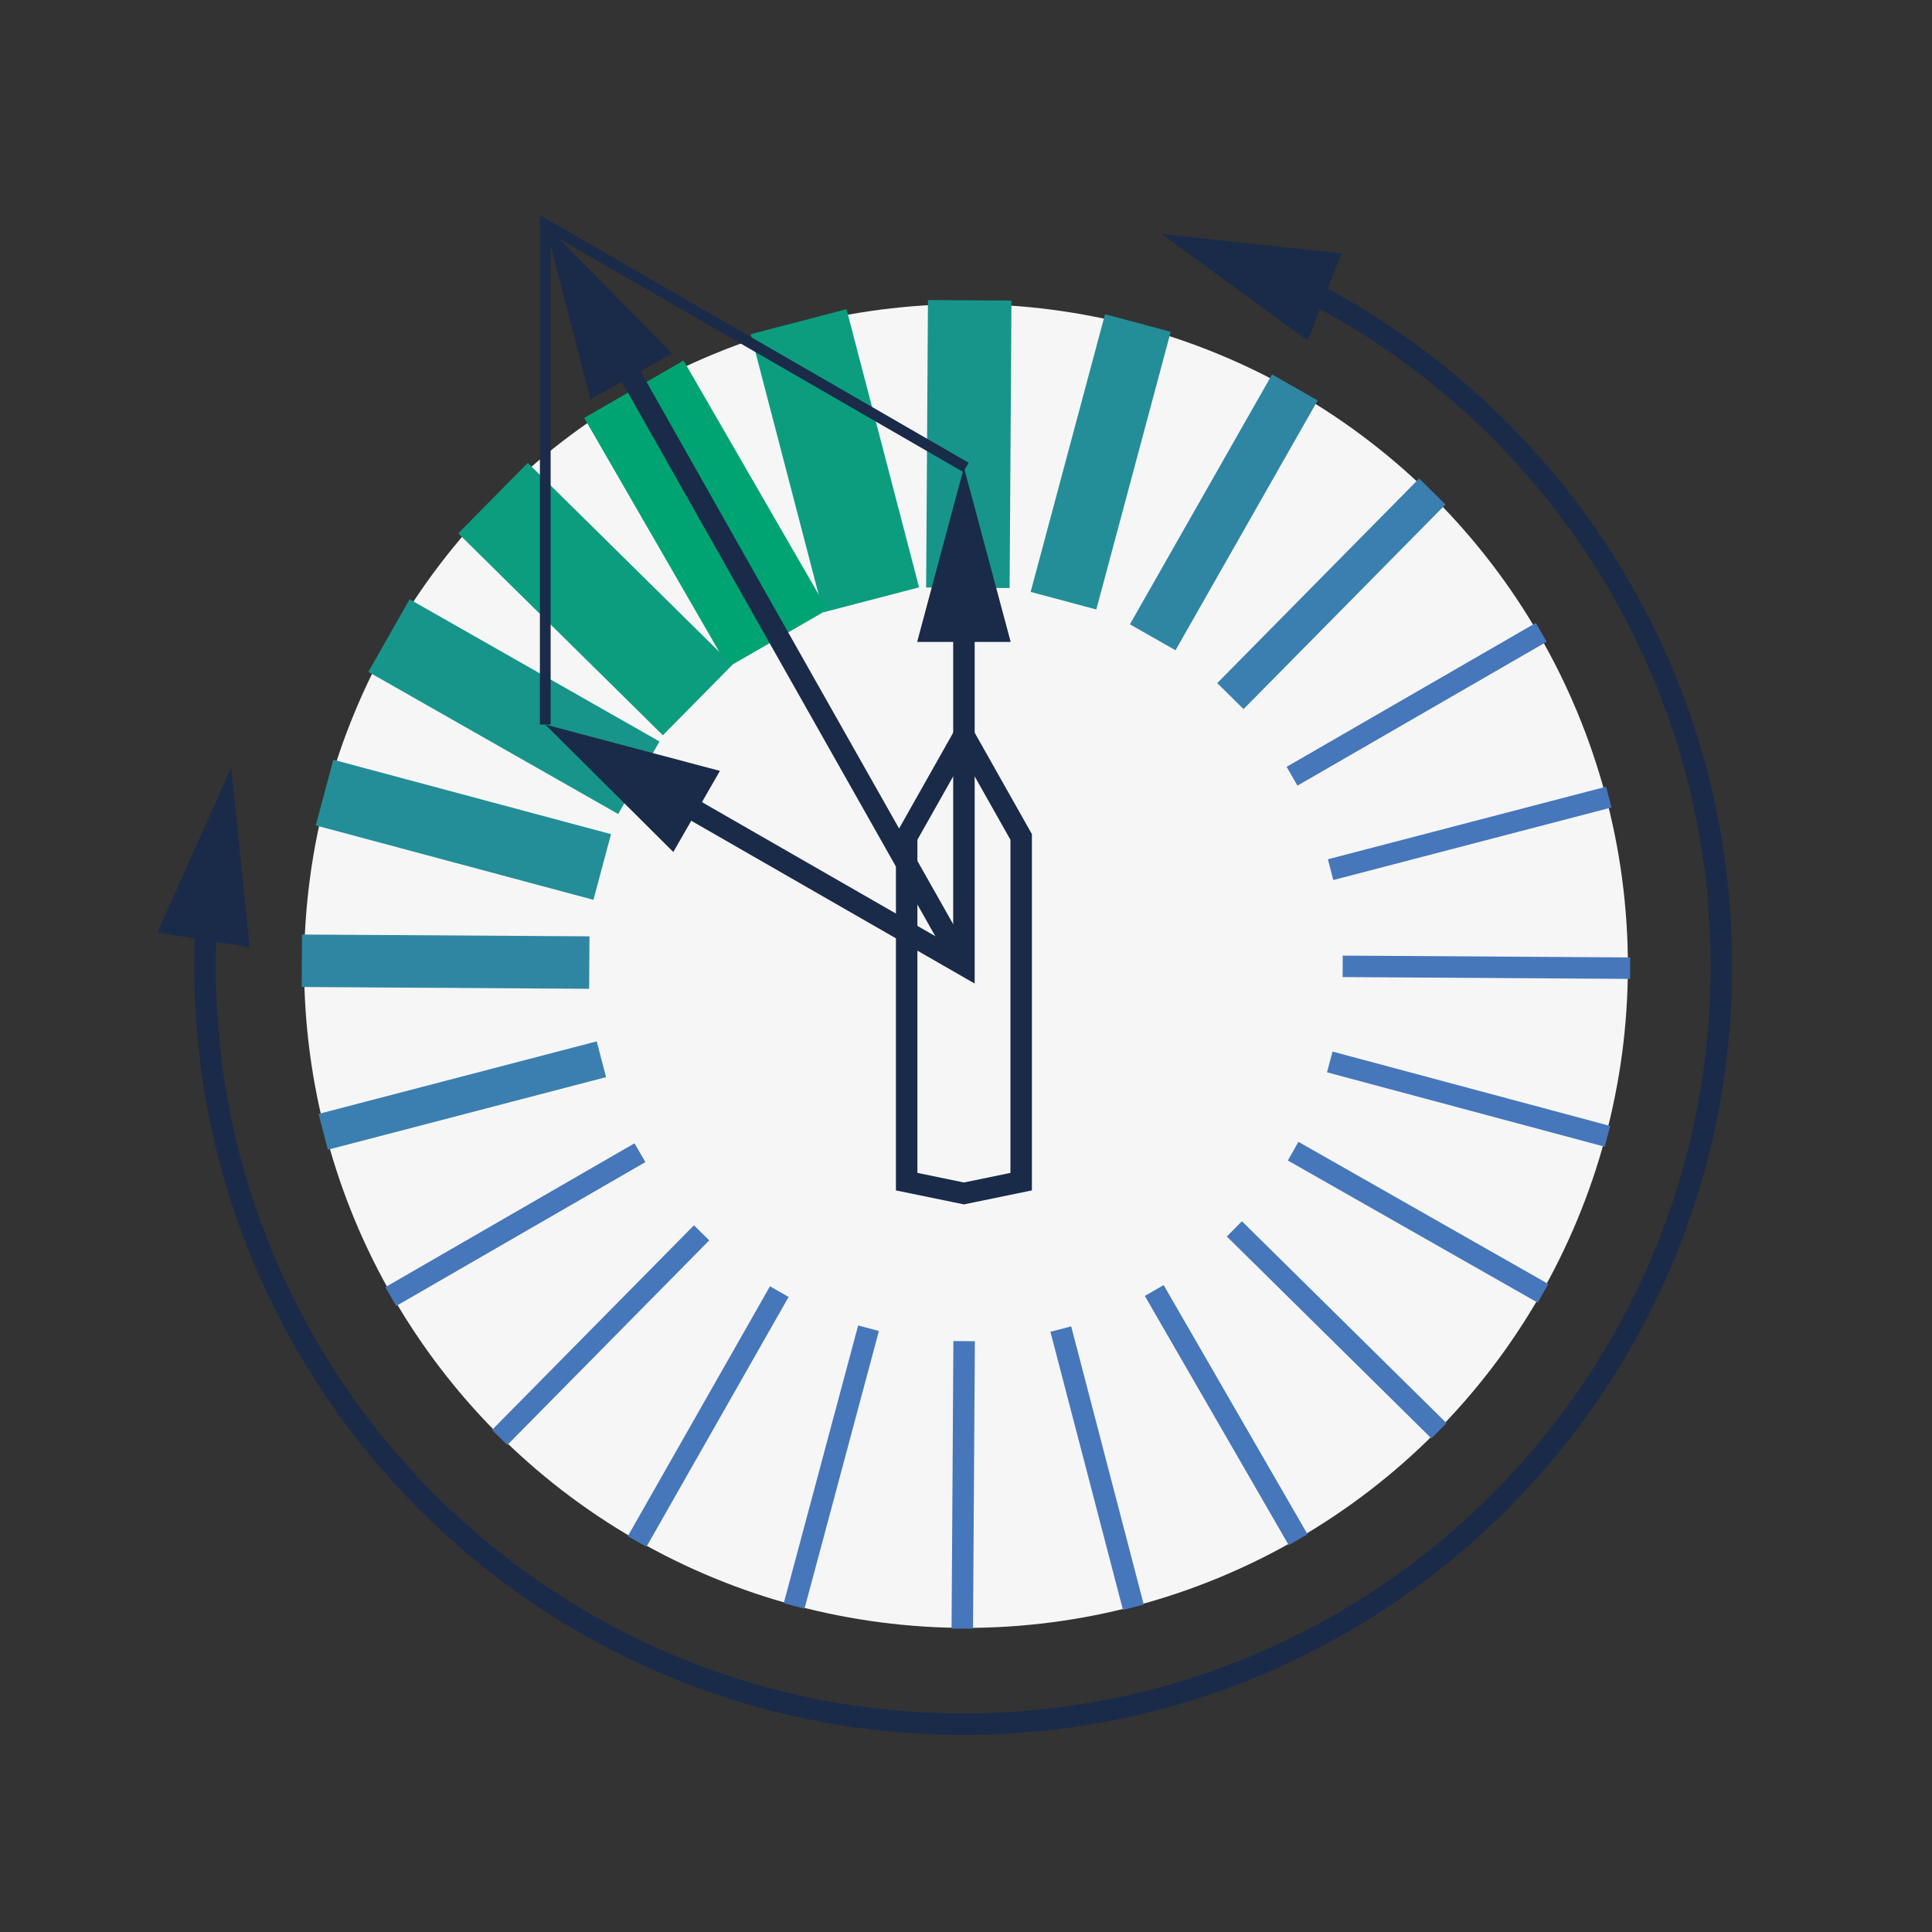 <svg xmlns="http://www.w3.org/2000/svg" viewBox="0 0 1080 1080"><rect x="0" y="0" width="1080" height="1080" fill="#333333" stroke="none"/><defs><style>.cls-1{fill:#f6f6f6;}.cls-11,.cls-2,.cls-3,.cls-4,.cls-5,.cls-6,.cls-7,.cls-8,.cls-9{fill:none;stroke-miterlimit:10;}.cls-2{stroke:#00a473;stroke-width:64px;}.cls-3{stroke:#0c9d7f;stroke-width:55.33px;}.cls-4{stroke:#17958b;stroke-width:46.67px;}.cls-5{stroke:#238e97;stroke-width:38px;}.cls-6{stroke:#2f86a3;stroke-width:29.33px;}.cls-7{stroke:#3a7faf;stroke-width:20.67px;}.cls-8{stroke:#4677bb;}.cls-8,.cls-9{stroke-width:12px;}.cls-11,.cls-9{stroke:#192b49;}.cls-10{fill:#192b49;}.cls-11{stroke-width:6px;}</style></defs><g id="bg"><circle class="cls-1" cx="540" cy="540" r="370"/></g><g id="Laag_2" data-name="Laag 2"><line class="cls-2" x1="354.38" y1="217.65" x2="434.74" y2="356.82"/><line class="cls-3" x1="446.44" y1="179.82" x2="487" y2="335.32"/><line class="cls-4" x1="542.07" y1="167.87" x2="541.05" y2="328.57"/><line class="cls-5" x1="636.08" y1="180.56" x2="594.49" y2="335.79"/><line class="cls-6" x1="723.84" y1="216.58" x2="644.37" y2="356.25"/><line class="cls-7" x1="800.68" y1="274.74" x2="687.8" y2="389.12"/><line class="cls-8" x1="861.49" y1="353.52" x2="722.32" y2="433.88"/><line class="cls-2" x1="354.39" y1="217.65" x2="434.74" y2="356.82"/><line class="cls-3" x1="275.6" y1="278.46" x2="389.98" y2="391.33"/><line class="cls-4" x1="217.44" y1="355.29" x2="357.12" y2="434.77"/><line class="cls-5" x1="181.42" y1="443.06" x2="336.65" y2="484.65"/><line class="cls-6" x1="168.73" y1="537.07" x2="329.43" y2="538.08"/><line class="cls-7" x1="180.68" y1="632.7" x2="336.18" y2="592.13"/><line class="cls-8" x1="218.51" y1="724.75" x2="357.68" y2="644.4"/><line class="cls-8" x1="645.26" y1="721.46" x2="725.62" y2="860.63"/><line class="cls-8" x1="593" y1="742.96" x2="633.56" y2="898.46"/><line class="cls-8" x1="538.95" y1="749.71" x2="537.93" y2="910.41"/><line class="cls-8" x1="485.51" y1="742.49" x2="443.92" y2="897.72"/><line class="cls-8" x1="435.63" y1="722.02" x2="356.16" y2="861.7"/><line class="cls-8" x1="392.2" y1="689.16" x2="279.32" y2="803.54"/><line class="cls-8" x1="357.68" y1="644.4" x2="218.51" y2="724.75"/><line class="cls-8" x1="725.61" y1="860.63" x2="645.26" y2="721.46"/><line class="cls-8" x1="804.4" y1="799.82" x2="690.02" y2="686.94"/><line class="cls-8" x1="862.56" y1="722.98" x2="722.88" y2="643.51"/><line class="cls-8" x1="898.58" y1="635.22" x2="743.35" y2="593.63"/><line class="cls-8" x1="911.27" y1="541.21" x2="750.57" y2="540.19"/><line class="cls-8" x1="899.32" y1="445.58" x2="743.82" y2="486.14"/><line class="cls-8" x1="861.49" y1="353.53" x2="722.32" y2="433.88"/><polygon class="cls-9" points="570.84 660.55 538.84 667.14 506.83 660.55 506.83 467.86 538.84 411.14 570.84 467.86 570.84 660.55"/><polyline class="cls-9" points="373.94 444.72 538.84 539.44 538.84 341.02"/><polygon class="cls-10" points="376.38 476.27 304.8 405.02 402.43 430.93 376.38 476.27"/><polygon class="cls-10" points="564.98 358.85 538.84 261.28 512.69 358.85 564.98 358.85"/><polyline class="cls-11" points="304.81 405 304.81 129.44 304.81 125.52 540 261.28"/><line class="cls-9" x1="538.84" y1="539.44" x2="344.05" y2="194.93"/><polygon class="cls-10" points="375.59 197.58 304.82 125.51 330.07 223.32 375.59 197.58"/><path class="cls-9" d="M115.81,507.67q-1.2,16-1.21,32.33c0,234.08,189.76,423.84,423.84,423.84S962.28,774.08,962.28,540c0-167.51-97.17-312.32-238.21-381.14"/><polygon class="cls-10" points="87.97 521.26 129.26 429.08 139.6 529.56 87.97 521.26"/><polygon class="cls-10" points="749.84 141.64 649.4 130.83 730.97 190.41 749.84 141.64"/></g></svg>